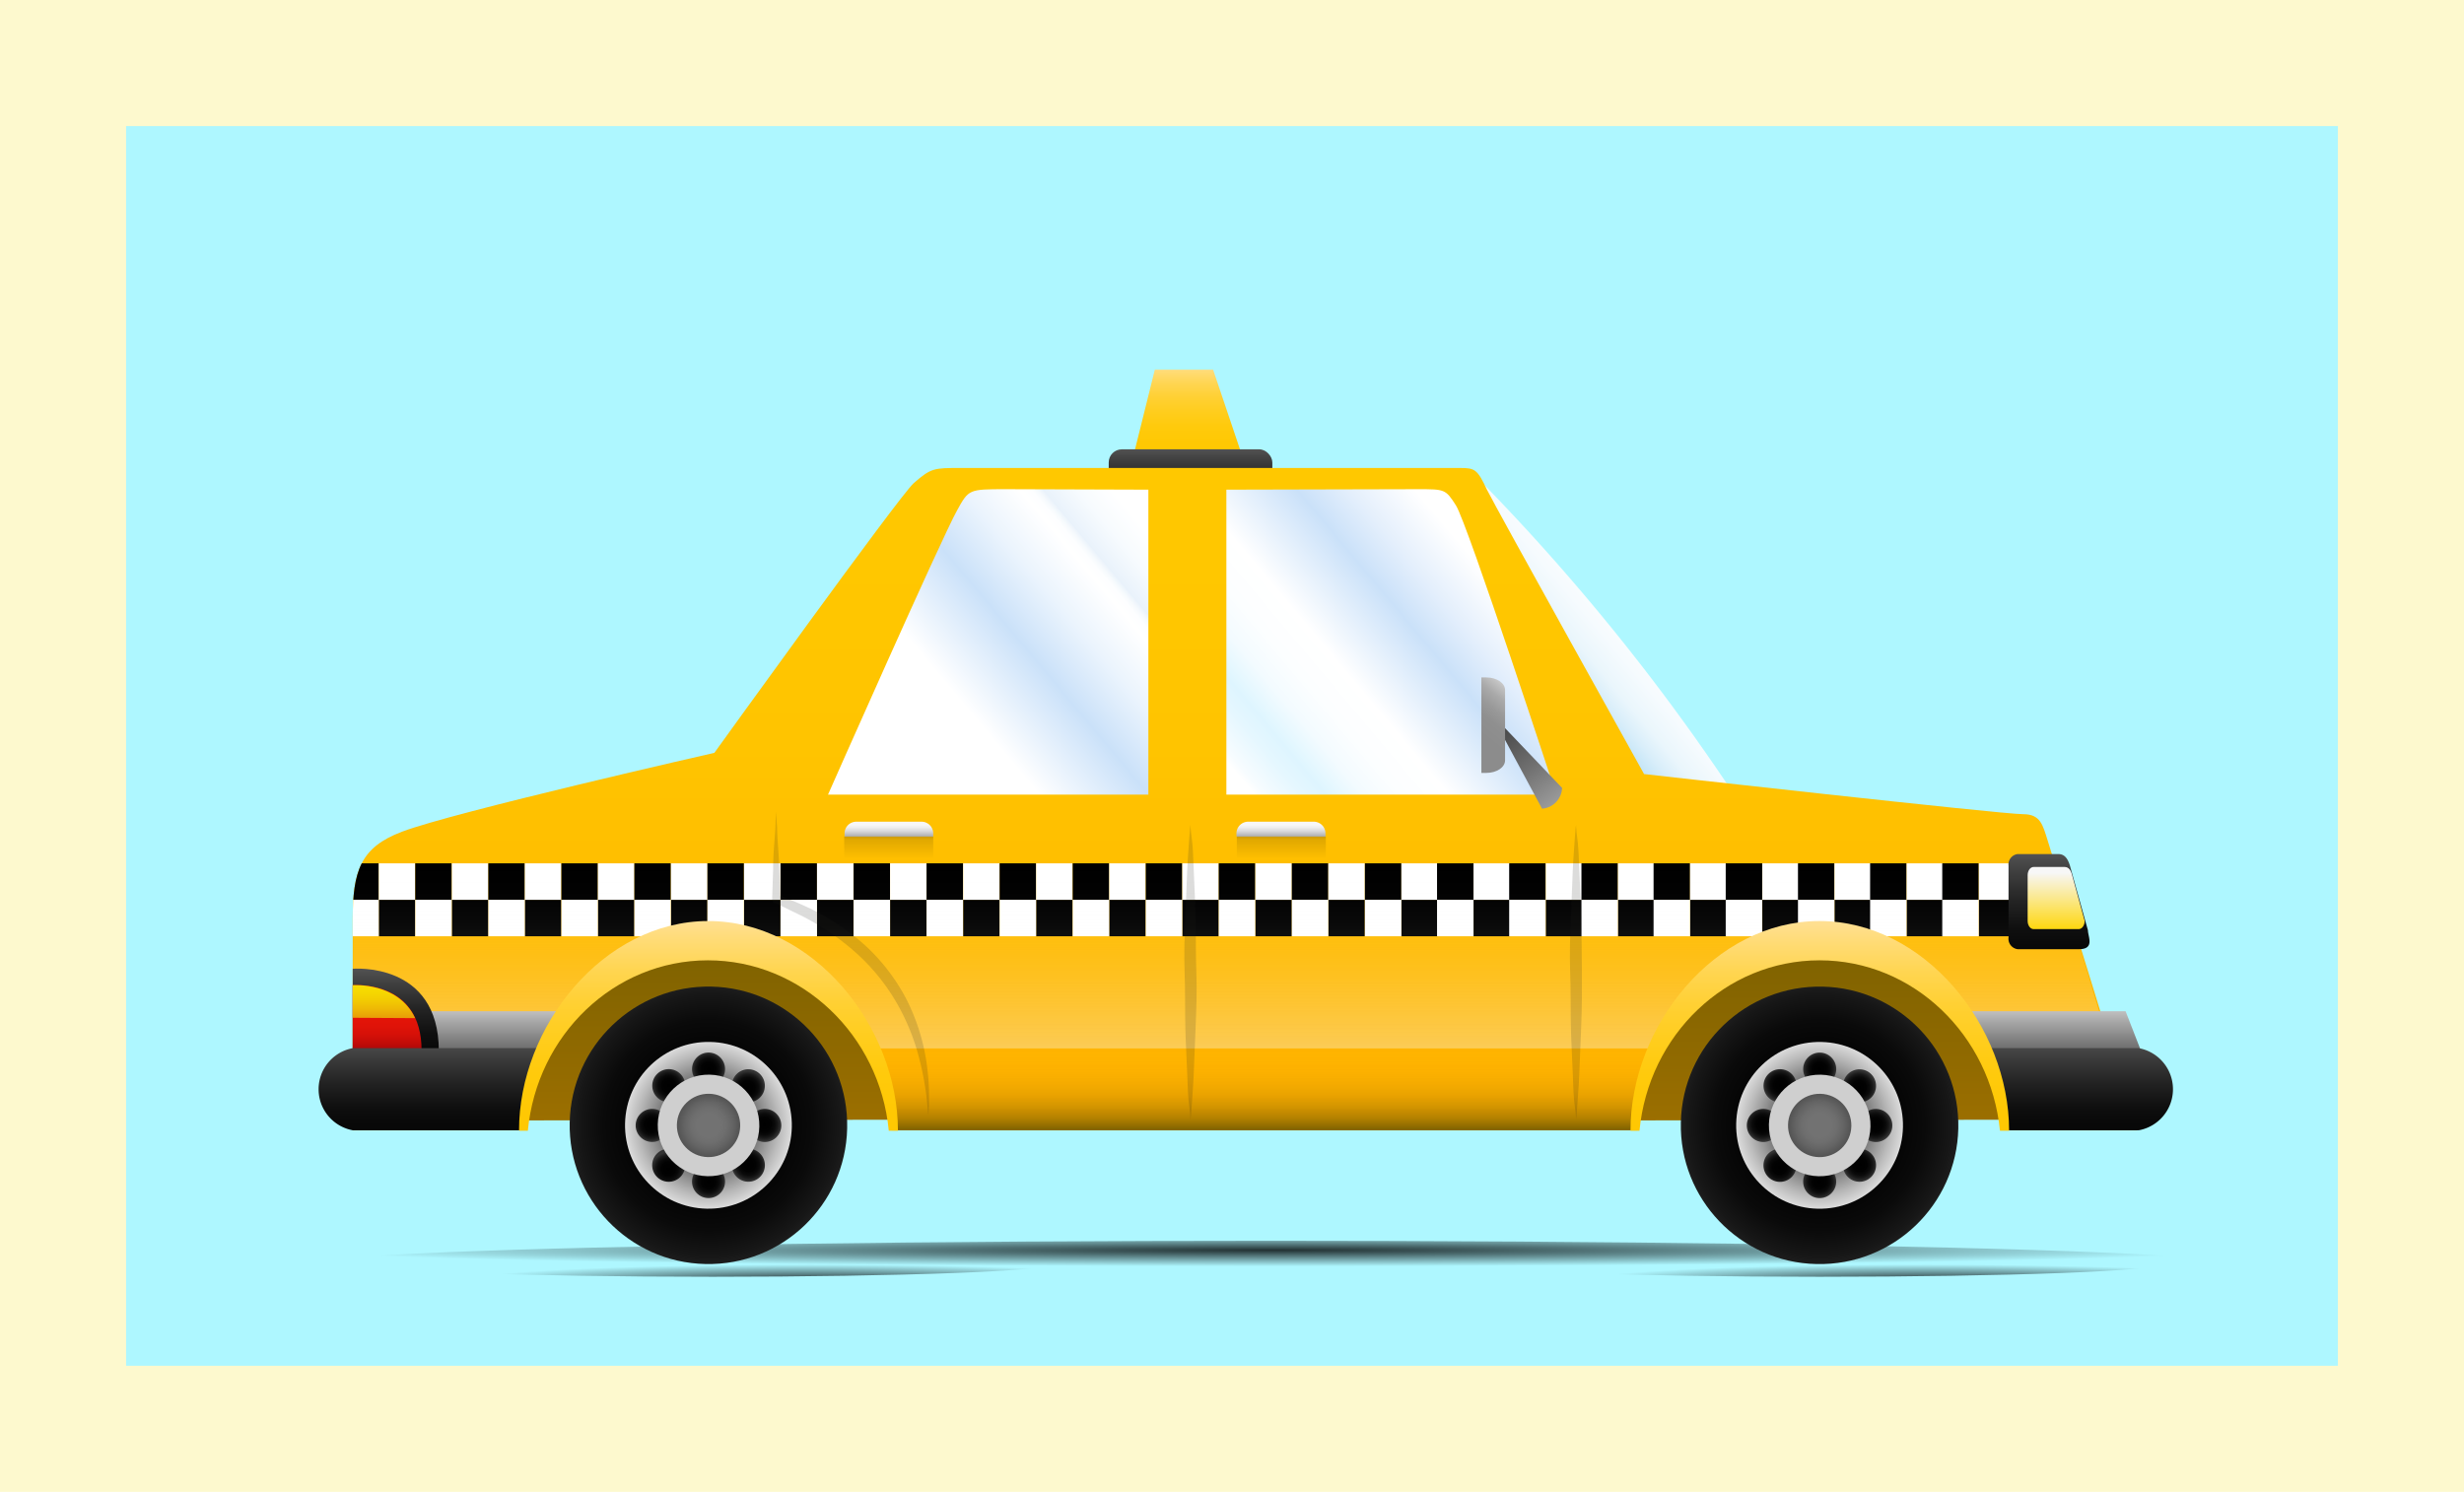 <svg xmlns="http://www.w3.org/2000/svg" xmlns:xlink="http://www.w3.org/1999/xlink" viewBox="0 0 210.06 127.2"><defs><style>.cls-1{fill:none;}.cls-2{fill:#fdf9ce;}.cls-3{fill:#aef7ff;}.cls-4,.cls-5,.cls-6{opacity:0.8;}.cls-4{fill:url(#radial-gradient);}.cls-5{fill:url(#radial-gradient-2);}.cls-6{fill:url(#radial-gradient-3);}.cls-7{fill:url(#linear-gradient);}.cls-8{fill:url(#linear-gradient-2);}.cls-9{fill:url(#linear-gradient-3);}.cls-10{fill:url(#linear-gradient-4);}.cls-11{clip-path:url(#clip-path);}.cls-12{fill:#fff;}.cls-13{opacity:0.5;fill:url(#linear-gradient-5);}.cls-14{fill:url(#linear-gradient-6);}.cls-15{fill:url(#linear-gradient-7);}.cls-16{fill:url(#linear-gradient-8);}.cls-17{fill:url(#linear-gradient-9);}.cls-18{fill:url(#linear-gradient-10);}.cls-19,.cls-21{opacity:0.2;}.cls-19{fill:url(#linear-gradient-11);}.cls-20{fill:url(#linear-gradient-12);}.cls-21{fill:url(#linear-gradient-13);}.cls-22{fill:url(#linear-gradient-14);}.cls-23{opacity:0.16;}.cls-24{fill:#1d1d1b;}.cls-25{fill:url(#linear-gradient-15);}.cls-26{fill:url(#linear-gradient-16);}.cls-27{fill:url(#linear-gradient-17);}.cls-28{fill:url(#linear-gradient-18);}.cls-29{fill:url(#linear-gradient-19);}.cls-30{fill:url(#linear-gradient-20);}.cls-31{fill:url(#linear-gradient-21);}.cls-32{fill:url(#linear-gradient-22);}.cls-33{fill:url(#linear-gradient-23);}.cls-34{fill:url(#linear-gradient-24);}.cls-35{fill:url(#linear-gradient-25);}.cls-36{fill:url(#radial-gradient-4);}.cls-37{fill:url(#radial-gradient-5);}.cls-38{fill:url(#radial-gradient-6);}.cls-39{fill:url(#radial-gradient-7);}.cls-40{fill:url(#radial-gradient-8);}.cls-41{fill:url(#radial-gradient-9);}.cls-42{fill:url(#radial-gradient-10);}.cls-43{fill:url(#radial-gradient-11);}.cls-44{fill:url(#radial-gradient-12);}.cls-45{fill:url(#radial-gradient-13);}.cls-46{fill:#cfcfcf;}.cls-47,.cls-60{opacity:0.6;}.cls-47{fill:url(#radial-gradient-14);}.cls-48{fill:url(#linear-gradient-26);}.cls-49{fill:url(#linear-gradient-27);}.cls-50{fill:url(#radial-gradient-15);}.cls-51{fill:url(#radial-gradient-16);}.cls-52{fill:url(#radial-gradient-17);}.cls-53{fill:url(#radial-gradient-18);}.cls-54{fill:url(#radial-gradient-19);}.cls-55{fill:url(#radial-gradient-20);}.cls-56{fill:url(#radial-gradient-21);}.cls-57{fill:url(#radial-gradient-22);}.cls-58{fill:url(#radial-gradient-23);}.cls-59{fill:url(#radial-gradient-24);}.cls-60{fill:url(#radial-gradient-25);}</style><radialGradient id="radial-gradient" cx="4344.29" cy="548.85" r="138.11" gradientTransform="translate(-843.29 103.7) scale(0.21 0.01)" gradientUnits="userSpaceOnUse"><stop offset="0"/><stop offset="1" stop-opacity="0"/></radialGradient><radialGradient id="radial-gradient-2" cx="4797.81" cy="548.85" r="138.11" xlink:href="#radial-gradient"/><radialGradient id="radial-gradient-3" cx="1206.06" cy="303.69" r="138.11" gradientTransform="translate(-603.1 103.56) scale(0.59 0.01)" xlink:href="#radial-gradient"/><linearGradient id="linear-gradient" x1="101.29" y1="30.58" x2="101.29" y2="40.02" gradientUnits="userSpaceOnUse"><stop offset="0" stop-color="#ffe2a3"/><stop offset="0.01" stop-color="#ffe19e"/><stop offset="0.12" stop-color="#ffdb74"/><stop offset="0.23" stop-color="#ffd550"/><stop offset="0.35" stop-color="#ffd033"/><stop offset="0.48" stop-color="#ffcd1d"/><stop offset="0.61" stop-color="#ffca0c"/><stop offset="0.76" stop-color="#ffc803"/><stop offset="0.97" stop-color="#ffc800"/></linearGradient><linearGradient id="linear-gradient-2" x1="101.49" y1="37.71" x2="101.49" y2="43.79" gradientUnits="userSpaceOnUse"><stop offset="0" stop-color="#5e5e5e"/><stop offset="0.2" stop-color="#454545"/><stop offset="0.51" stop-color="#242424"/><stop offset="0.77" stop-color="#0f0f0f"/><stop offset="0.94" stop-color="#080808"/></linearGradient><linearGradient id="linear-gradient-3" x1="123.92" y1="66.28" x2="145.41" y2="48.24" gradientUnits="userSpaceOnUse"><stop offset="0.06" stop-color="#fff"/><stop offset="0.08" stop-color="#fafdfe"/><stop offset="0.23" stop-color="#dcf0fa"/><stop offset="0.36" stop-color="#cae8f8"/><stop offset="0.45" stop-color="#c3e5f7"/><stop offset="0.5" stop-color="#d9eefa"/><stop offset="0.55" stop-color="#eaf6fc"/><stop offset="0.63" stop-color="#f6fbfe"/><stop offset="0.73" stop-color="#fdfeff"/><stop offset="0.98" stop-color="#fff"/></linearGradient><linearGradient id="linear-gradient-4" x1="106.12" y1="96.41" x2="106.12" y2="39.88" gradientUnits="userSpaceOnUse"><stop offset="0" stop-color="#ffaf00"/><stop offset="0.2" stop-color="#ffb800"/><stop offset="0.58" stop-color="#ffc400"/><stop offset="0.97" stop-color="#ffc800"/></linearGradient><clipPath id="clip-path"><path id="_Clipping_Path_" data-name="&lt;Clipping Path&gt;" class="cls-1" d="M30.07,78.41c0-4.14.65-6.16,4.21-7.5,4.4-1.67,26.62-6.72,26.62-6.72s15.78-21.93,17-23c1.48-1.29,1.72-1.29,4-1.29h42.55c1.29,0,1.49.1,2.33,1.88C127.55,43.34,140.16,66,140.16,66s30.41,3.44,32.32,3.42c1.48,0,1.67.93,2.08,2.22s7.62,24.74,7.62,24.74H171.25l-1.81-6.78H141.22l-1.65,6.78H76.07l-1.87-6.15h-28l-2,6.15H30.07Z"/></clipPath><linearGradient id="linear-gradient-5" x1="104.99" y1="92.6" x2="104.99" y2="71.28" gradientUnits="userSpaceOnUse"><stop offset="0" stop-color="#f7f7f7"/><stop offset="0.09" stop-color="#f7f7f7" stop-opacity="0.82"/><stop offset="0.2" stop-color="#f7f7f7" stop-opacity="0.6"/><stop offset="0.32" stop-color="#f7f7f7" stop-opacity="0.42"/><stop offset="0.43" stop-color="#f7f7f7" stop-opacity="0.27"/><stop offset="0.55" stop-color="#f7f7f7" stop-opacity="0.15"/><stop offset="0.66" stop-color="#f7f7f7" stop-opacity="0.07"/><stop offset="0.77" stop-color="#f7f7f7" stop-opacity="0.02"/><stop offset="0.88" stop-color="#f7f7f7" stop-opacity="0"/></linearGradient><linearGradient id="linear-gradient-6" x1="103.95" y1="67.07" x2="127.64" y2="47.19" gradientUnits="userSpaceOnUse"><stop offset="0.06" stop-color="#fff"/><stop offset="0.08" stop-color="#f7fcff"/><stop offset="0.16" stop-color="#e5f7ff"/><stop offset="0.21" stop-color="#def5ff"/><stop offset="0.23" stop-color="#e3f7ff"/><stop offset="0.29" stop-color="#f3fbff"/><stop offset="0.37" stop-color="#fcfeff"/><stop offset="0.47" stop-color="#fff"/><stop offset="0.69" stop-color="#cae1f9"/><stop offset="0.8" stop-color="#e4effc"/><stop offset="0.94" stop-color="#fff"/></linearGradient><linearGradient id="linear-gradient-7" x1="72.29" y1="70" x2="101.14" y2="45.8" gradientUnits="userSpaceOnUse"><stop offset="0.37" stop-color="#fff"/><stop offset="0.56" stop-color="#cae1f9"/><stop offset="0.68" stop-color="#ebf4fd"/><stop offset="0.78" stop-color="#fff"/><stop offset="0.8" stop-color="#fdfeff"/><stop offset="0.81" stop-color="#f6fafd"/><stop offset="0.82" stop-color="#ebf3fb"/><stop offset="0.82" stop-color="#e9f2fb"/><stop offset="0.88" stop-color="#f7fbfe"/><stop offset="0.94" stop-color="#fff"/></linearGradient><linearGradient id="linear-gradient-8" x1="137.1" y1="74.65" x2="126.59" y2="60.15" gradientUnits="userSpaceOnUse"><stop offset="0" stop-color="#f7f7f7"/><stop offset="0.32" stop-color="#b0b0b0"/><stop offset="0.64" stop-color="#6f6f6f"/><stop offset="0.87" stop-color="#474747"/><stop offset="1" stop-color="#383838"/></linearGradient><linearGradient id="linear-gradient-9" x1="123.61" y1="65.96" x2="129.92" y2="58.26" gradientUnits="userSpaceOnUse"><stop offset="0.43" stop-color="#8c8c8c"/><stop offset="0.57" stop-color="#8f8f8f"/><stop offset="0.67" stop-color="#999"/><stop offset="0.77" stop-color="#a9a9a9"/><stop offset="0.86" stop-color="#c1c1c1"/><stop offset="0.94" stop-color="#dfdfdf"/><stop offset="1" stop-color="#f7f7f7"/></linearGradient><linearGradient id="linear-gradient-10" x1="75.76" y1="73.35" x2="75.76" y2="70.17" gradientUnits="userSpaceOnUse"><stop offset="0.3" stop-color="#333"/><stop offset="0.47" stop-color="#787878"/><stop offset="0.64" stop-color="#aeaeae"/><stop offset="0.77" stop-color="#d6d6d6"/><stop offset="0.88" stop-color="#eee"/><stop offset="0.95" stop-color="#f7f7f7"/></linearGradient><linearGradient id="linear-gradient-11" x1="75.76" y1="73.22" x2="75.76" y2="71.33" gradientUnits="userSpaceOnUse"><stop offset="0" stop-opacity="0"/><stop offset="0.86" stop-opacity="0.6"/><stop offset="1"/></linearGradient><linearGradient id="linear-gradient-12" x1="109.24" y1="73.35" x2="109.24" y2="70.17" xlink:href="#linear-gradient-10"/><linearGradient id="linear-gradient-13" x1="109.24" y1="73.22" x2="109.24" y2="71.33" xlink:href="#linear-gradient-11"/><linearGradient id="linear-gradient-14" x1="106.12" y1="96.41" x2="106.12" y2="89.37" gradientUnits="userSpaceOnUse"><stop offset="0" stop-color="#7a6000"/><stop offset="0.02" stop-color="#7c6100" stop-opacity="0.95"/><stop offset="0.15" stop-color="#8b6700" stop-opacity="0.66"/><stop offset="0.29" stop-color="#966d00" stop-opacity="0.42"/><stop offset="0.43" stop-color="#a07100" stop-opacity="0.23"/><stop offset="0.59" stop-color="#a67400" stop-opacity="0.1"/><stop offset="0.76" stop-color="#aa7500" stop-opacity="0.02"/><stop offset="1" stop-color="#ab7600" stop-opacity="0"/></linearGradient><linearGradient id="linear-gradient-15" x1="174.65" y1="71.89" x2="174.65" y2="81.42" xlink:href="#linear-gradient-2"/><linearGradient id="linear-gradient-16" x1="175.29" y1="73.3" x2="175.29" y2="79.55" gradientUnits="userSpaceOnUse"><stop offset="0.18" stop-color="#f7f7f7"/><stop offset="0.26" stop-color="#f8f3dd"/><stop offset="1" stop-color="#ffd500"/></linearGradient><linearGradient id="linear-gradient-17" x1="174.73" y1="82.69" x2="174.73" y2="94.42" gradientUnits="userSpaceOnUse"><stop offset="0.13" stop-color="#f7f7f7"/><stop offset="0.2" stop-color="#dfdfdf"/><stop offset="0.39" stop-color="#a3a3a3"/><stop offset="0.56" stop-color="#727272"/><stop offset="0.72" stop-color="#505050"/><stop offset="0.84" stop-color="#3b3b3b"/><stop offset="0.92" stop-color="#333"/></linearGradient><linearGradient id="linear-gradient-18" x1="41.5" y1="82.69" x2="41.5" y2="94.42" xlink:href="#linear-gradient-17"/><linearGradient id="linear-gradient-19" x1="33.74" y1="81.82" x2="33.74" y2="90.03" xlink:href="#linear-gradient-2"/><linearGradient id="linear-gradient-20" x1="33" y1="83.37" x2="33" y2="89.94" gradientUnits="userSpaceOnUse"><stop offset="0" stop-color="#e81508"/><stop offset="0.46" stop-color="#e61508"/><stop offset="0.63" stop-color="#df1308"/><stop offset="0.75" stop-color="#d41008"/><stop offset="0.84" stop-color="#c30c08"/><stop offset="0.93" stop-color="#ad0709"/><stop offset="1" stop-color="#920009"/><stop offset="1" stop-color="#910009"/></linearGradient><linearGradient id="linear-gradient-21" x1="32.73" y1="83.7" x2="32.73" y2="86.98" gradientUnits="userSpaceOnUse"><stop offset="0" stop-color="#f7de00"/><stop offset="0.23" stop-color="#f6da01"/><stop offset="0.46" stop-color="#f3cd02"/><stop offset="0.71" stop-color="#eeb805"/><stop offset="0.96" stop-color="#e79a08"/><stop offset="1" stop-color="#e69409"/></linearGradient><linearGradient id="linear-gradient-22" x1="36.4" y1="87.79" x2="36.4" y2="96.39" xlink:href="#linear-gradient-2"/><linearGradient id="linear-gradient-23" x1="-1736.08" y1="87.79" x2="-1736.08" y2="96.39" gradientTransform="matrix(-1, 0, 0, 1, -1558.68, 0)" xlink:href="#linear-gradient-2"/><linearGradient id="linear-gradient-24" x1="155.34" y1="104.47" x2="155.34" y2="79.89" gradientTransform="matrix(1, 0, 0, 1, -0.38, -1.51)" gradientUnits="userSpaceOnUse"><stop offset="0" stop-color="#ab7600"/><stop offset="0.5" stop-color="#916a00"/><stop offset="1" stop-color="#7a6000"/></linearGradient><linearGradient id="linear-gradient-25" x1="155.34" y1="79.2" x2="155.34" y2="102.13" gradientTransform="matrix(1, 0, 0, 1, -0.38, -1.51)" xlink:href="#linear-gradient"/><radialGradient id="radial-gradient-4" cx="154.87" cy="70.59" r="14" gradientTransform="matrix(0, 1, -1, 0, 225.74, -58.91)" gradientUnits="userSpaceOnUse"><stop offset="0"/><stop offset="0.42" stop-color="#020202"/><stop offset="0.64" stop-color="#0a0a0a"/><stop offset="0.8" stop-color="#171717"/><stop offset="0.95" stop-color="#2a2a2a"/><stop offset="1" stop-color="#333"/></radialGradient><radialGradient id="radial-gradient-5" cx="154.87" cy="70.59" r="8.19" gradientTransform="matrix(0, 1, -1, 0, 225.74, -58.91)" gradientUnits="userSpaceOnUse"><stop offset="0.3" stop-color="#333"/><stop offset="0.5" stop-color="#757575"/><stop offset="0.74" stop-color="#bbb"/><stop offset="0.91" stop-color="#e6e6e6"/><stop offset="1" stop-color="#f7f7f7"/></radialGradient><radialGradient id="radial-gradient-6" cx="154.76" cy="65.8" r="1.41" gradientTransform="translate(220.94 -63.6) rotate(90)" xlink:href="#radial-gradient-4"/><radialGradient id="radial-gradient-7" cx="154.97" cy="75.39" r="1.41" gradientTransform="matrix(0, 1, -1, 0, 230.53, -54.22)" xlink:href="#radial-gradient-4"/><radialGradient id="radial-gradient-8" cx="-697.42" cy="1563.19" r="1.41" gradientTransform="translate(847.84 -1467.27)" xlink:href="#radial-gradient-4"/><radialGradient id="radial-gradient-9" cx="-697.21" cy="1572.78" r="1.41" gradientTransform="translate(857.19 -1476.87)" xlink:href="#radial-gradient-4"/><radialGradient id="radial-gradient-10" cx="38.55" cy="991.64" r="1.41" gradientTransform="translate(113.26 -899.09)" xlink:href="#radial-gradient-4"/><radialGradient id="radial-gradient-11" cx="38.76" cy="1001.23" r="1.41" gradientTransform="translate(119.83 -901.9)" xlink:href="#radial-gradient-4"/><radialGradient id="radial-gradient-12" cx="-1622.91" cy="1447.8" r="1.41" gradientTransform="translate(-1296.2 -1523.47) rotate(-90)" xlink:href="#radial-gradient-4"/><radialGradient id="radial-gradient-13" cx="-1622.7" cy="1457.39" r="1.41" gradientTransform="translate(-1298.99 -1530.07) rotate(-90)" xlink:href="#radial-gradient-4"/><radialGradient id="radial-gradient-14" cx="154.87" cy="70.59" r="2.7" gradientTransform="translate(225.74 -58.91) rotate(90)" gradientUnits="userSpaceOnUse"><stop offset="0.39" stop-color="#333"/><stop offset="0.55" stop-color="#2d2d2d"/><stop offset="0.75" stop-color="#1d1d1d"/><stop offset="0.98" stop-color="#030303"/><stop offset="1"/></radialGradient><linearGradient id="linear-gradient-26" x1="60.61" y1="104.3" x2="60.61" y2="79.72" xlink:href="#linear-gradient-24"/><linearGradient id="linear-gradient-27" x1="60.61" y1="79.03" x2="60.61" y2="101.96" gradientTransform="matrix(1, 0, 0, 1, -0.38, -1.51)" xlink:href="#linear-gradient"/><radialGradient id="radial-gradient-15" cx="60.16" cy="72.67" r="14" gradientTransform="translate(133.08 35.8) rotate(90)" xlink:href="#radial-gradient-4"/><radialGradient id="radial-gradient-16" cx="60.16" cy="72.67" r="8.19" gradientTransform="translate(133.08 35.8) rotate(90)" xlink:href="#radial-gradient-5"/><radialGradient id="radial-gradient-17" cx="60.06" cy="67.87" r="1.41" gradientTransform="translate(128.28 31.11) rotate(90)" xlink:href="#radial-gradient-4"/><radialGradient id="radial-gradient-18" cx="60.27" cy="77.46" r="1.41" gradientTransform="translate(137.87 40.49) rotate(90)" xlink:href="#radial-gradient-4"/><radialGradient id="radial-gradient-19" cx="-699.5" cy="1468.48" r="1.41" gradientTransform="translate(755.15 -1372.57)" xlink:href="#radial-gradient-4"/><radialGradient id="radial-gradient-20" cx="-699.29" cy="1478.07" r="1.41" gradientTransform="translate(764.56 -1382.15)" xlink:href="#radial-gradient-4"/><radialGradient id="radial-gradient-21" cx="-29.89" cy="926.14" r="1.41" gradientTransform="translate(86.9 -833.58)" xlink:href="#radial-gradient-4"/><radialGradient id="radial-gradient-22" cx="-29.68" cy="935.73" r="1.41" gradientTransform="translate(93.54 -836.39)" xlink:href="#radial-gradient-4"/><radialGradient id="radial-gradient-23" cx="-1557.41" cy="1379.37" r="1.41" gradientTransform="matrix(0, -1, 1, 0, -1322.61, -1457.87)" xlink:href="#radial-gradient-4"/><radialGradient id="radial-gradient-24" cx="-1557.2" cy="1388.96" r="1.41" gradientTransform="matrix(0, -1, 1, 0, -1325.31, -1464.55)" xlink:href="#radial-gradient-4"/><radialGradient id="radial-gradient-25" cx="60.16" cy="72.67" r="2.7" gradientTransform="translate(133.08 35.8) rotate(90)" xlink:href="#radial-gradient-14"/></defs><title>Asset 5</title><g id="Layer_2" data-name="Layer 2"><g id="Layer_1-2" data-name="Layer 1"><g id="_Group_" data-name="&lt;Group&gt;"><rect id="_Rectangle_" data-name="&lt;Rectangle&gt;" class="cls-2" width="210.06" height="127.2"/><rect id="_Rectangle_2" data-name="&lt;Rectangle&gt;" class="cls-3" x="52.18" y="-30.68" width="105.7" height="188.56" transform="translate(168.63 -41.43) rotate(90)"/></g><g id="_Group_2" data-name="&lt;Group&gt;"><ellipse id="_Path_" data-name="&lt;Path&gt;" class="cls-4" cx="60.76" cy="107.79" rx="28.85" ry="1.07"/><ellipse id="_Path_2" data-name="&lt;Path&gt;" class="cls-5" cx="155.14" cy="107.79" rx="28.85" ry="1.07"/><ellipse id="_Path_3" data-name="&lt;Path&gt;" class="cls-6" cx="108.35" cy="107.79" rx="81.77" ry="2"/><g id="_Group_3" data-name="&lt;Group&gt;"><polygon id="_Path_4" data-name="&lt;Path&gt;" class="cls-7" points="96.46 39.53 98.45 31.52 103.42 31.52 106.12 39.53 96.46 39.53"/><rect id="_Path_5" data-name="&lt;Path&gt;" class="cls-8" x="94.52" y="38.31" width="13.95" height="5.16" rx="1.12" ry="1.12"/><path id="_Path_6" data-name="&lt;Path&gt;" class="cls-9" d="M125.79,40.58a182.06,182.06,0,0,1,23.15,28.85H126.56Z"/><path id="_Path_7" data-name="&lt;Path&gt;" class="cls-10" d="M30.07,78.41c0-4.14.65-6.16,4.21-7.5,4.4-1.67,26.62-6.72,26.62-6.72s15.78-21.93,17-23c1.48-1.29,1.72-1.29,4-1.29h42.55c1.29,0,1.49.1,2.33,1.88C127.55,43.34,140.16,66,140.16,66s30.65,3.44,32.32,3.42c1.48,0,1.67.93,2.08,2.22s7.62,24.74,7.62,24.74H171.25l-1.81-6.78H141.22l-1.65,6.78H76.07l-1.87-6.15h-28l-2,6.15H30.07Z"/><g id="_Clip_Group_" data-name="&lt;Clip Group&gt;"><g class="cls-11"><g id="_Group_4" data-name="&lt;Group&gt;"><g id="_Group_5" data-name="&lt;Group&gt;"><rect id="_Path_8" data-name="&lt;Path&gt;" x="29.18" y="73.61" width="3.11" height="3.11"/><rect id="_Path_9" data-name="&lt;Path&gt;" x="32.29" y="76.72" width="3.11" height="3.11"/><rect id="_Path_10" data-name="&lt;Path&gt;" class="cls-12" x="29.18" y="76.72" width="3.11" height="3.11"/><rect id="_Path_11" data-name="&lt;Path&gt;" class="cls-12" x="32.29" y="73.61" width="3.11" height="3.11"/></g><g id="_Group_6" data-name="&lt;Group&gt;"><rect id="_Path_12" data-name="&lt;Path&gt;" x="35.4" y="73.61" width="3.11" height="3.11"/><rect id="_Path_13" data-name="&lt;Path&gt;" x="38.52" y="76.72" width="3.11" height="3.11"/><rect id="_Path_14" data-name="&lt;Path&gt;" class="cls-12" x="35.4" y="76.72" width="3.11" height="3.11"/><rect id="_Path_15" data-name="&lt;Path&gt;" class="cls-12" x="38.52" y="73.61" width="3.11" height="3.11"/></g><g id="_Group_7" data-name="&lt;Group&gt;"><rect id="_Path_16" data-name="&lt;Path&gt;" x="41.63" y="73.61" width="3.11" height="3.11"/><rect id="_Path_17" data-name="&lt;Path&gt;" x="44.74" y="76.72" width="3.11" height="3.11"/><rect id="_Path_18" data-name="&lt;Path&gt;" class="cls-12" x="41.63" y="76.72" width="3.11" height="3.11"/><rect id="_Path_19" data-name="&lt;Path&gt;" class="cls-12" x="44.74" y="73.61" width="3.11" height="3.11"/></g><g id="_Group_8" data-name="&lt;Group&gt;"><rect id="_Path_20" data-name="&lt;Path&gt;" x="47.86" y="73.61" width="3.11" height="3.11"/><rect id="_Path_21" data-name="&lt;Path&gt;" x="50.97" y="76.72" width="3.11" height="3.11"/><rect id="_Path_22" data-name="&lt;Path&gt;" class="cls-12" x="47.86" y="76.72" width="3.11" height="3.11"/><rect id="_Path_23" data-name="&lt;Path&gt;" class="cls-12" x="50.97" y="73.61" width="3.11" height="3.11"/></g><g id="_Group_9" data-name="&lt;Group&gt;"><rect id="_Path_24" data-name="&lt;Path&gt;" x="54.08" y="73.61" width="3.11" height="3.11"/><rect id="_Path_25" data-name="&lt;Path&gt;" x="57.2" y="76.72" width="3.11" height="3.11"/><rect id="_Path_26" data-name="&lt;Path&gt;" class="cls-12" x="54.08" y="76.72" width="3.11" height="3.11"/><rect id="_Path_27" data-name="&lt;Path&gt;" class="cls-12" x="57.2" y="73.61" width="3.11" height="3.11"/></g><g id="_Group_10" data-name="&lt;Group&gt;"><rect id="_Path_28" data-name="&lt;Path&gt;" x="60.31" y="73.61" width="3.11" height="3.11"/><rect id="_Path_29" data-name="&lt;Path&gt;" x="63.43" y="76.72" width="3.11" height="3.11"/><rect id="_Path_30" data-name="&lt;Path&gt;" class="cls-12" x="60.31" y="76.72" width="3.11" height="3.11"/><rect id="_Path_31" data-name="&lt;Path&gt;" class="cls-12" x="63.43" y="73.61" width="3.11" height="3.11"/></g><g id="_Group_11" data-name="&lt;Group&gt;"><rect id="_Path_32" data-name="&lt;Path&gt;" x="66.54" y="73.61" width="3.11" height="3.11"/><rect id="_Path_33" data-name="&lt;Path&gt;" x="69.65" y="76.72" width="3.11" height="3.11"/><rect id="_Path_34" data-name="&lt;Path&gt;" class="cls-12" x="66.54" y="76.72" width="3.11" height="3.11"/><rect id="_Path_35" data-name="&lt;Path&gt;" class="cls-12" x="69.65" y="73.61" width="3.11" height="3.11"/></g><g id="_Group_12" data-name="&lt;Group&gt;"><rect id="_Path_36" data-name="&lt;Path&gt;" x="72.77" y="73.61" width="3.11" height="3.11"/><rect id="_Path_37" data-name="&lt;Path&gt;" x="75.88" y="76.72" width="3.11" height="3.11"/><rect id="_Path_38" data-name="&lt;Path&gt;" class="cls-12" x="72.77" y="76.72" width="3.11" height="3.11"/><rect id="_Path_39" data-name="&lt;Path&gt;" class="cls-12" x="75.88" y="73.61" width="3.11" height="3.11"/></g><g id="_Group_13" data-name="&lt;Group&gt;"><rect id="_Path_40" data-name="&lt;Path&gt;" x="78.99" y="73.61" width="3.11" height="3.11"/><rect id="_Path_41" data-name="&lt;Path&gt;" x="82.11" y="76.72" width="3.11" height="3.11"/><rect id="_Path_42" data-name="&lt;Path&gt;" class="cls-12" x="78.99" y="76.72" width="3.11" height="3.11"/><rect id="_Path_43" data-name="&lt;Path&gt;" class="cls-12" x="82.11" y="73.61" width="3.11" height="3.11"/></g><g id="_Group_14" data-name="&lt;Group&gt;"><rect id="_Path_44" data-name="&lt;Path&gt;" x="85.22" y="73.61" width="3.11" height="3.11"/><rect id="_Path_45" data-name="&lt;Path&gt;" x="88.33" y="76.72" width="3.11" height="3.11"/><rect id="_Path_46" data-name="&lt;Path&gt;" class="cls-12" x="85.22" y="76.72" width="3.11" height="3.11"/><rect id="_Path_47" data-name="&lt;Path&gt;" class="cls-12" x="88.33" y="73.61" width="3.11" height="3.11"/></g><g id="_Group_15" data-name="&lt;Group&gt;"><rect id="_Path_48" data-name="&lt;Path&gt;" x="91.45" y="73.61" width="3.11" height="3.11"/><rect id="_Path_49" data-name="&lt;Path&gt;" x="94.56" y="76.72" width="3.11" height="3.11"/><rect id="_Path_50" data-name="&lt;Path&gt;" class="cls-12" x="91.45" y="76.72" width="3.11" height="3.11"/><rect id="_Path_51" data-name="&lt;Path&gt;" class="cls-12" x="94.56" y="73.61" width="3.11" height="3.11"/></g><g id="_Group_16" data-name="&lt;Group&gt;"><rect id="_Path_52" data-name="&lt;Path&gt;" x="97.68" y="73.61" width="3.11" height="3.11"/><rect id="_Path_53" data-name="&lt;Path&gt;" x="100.79" y="76.72" width="3.11" height="3.11"/><rect id="_Path_54" data-name="&lt;Path&gt;" class="cls-12" x="97.68" y="76.72" width="3.11" height="3.11"/><rect id="_Path_55" data-name="&lt;Path&gt;" class="cls-12" x="100.79" y="73.61" width="3.11" height="3.11"/></g><g id="_Group_17" data-name="&lt;Group&gt;"><rect id="_Path_56" data-name="&lt;Path&gt;" x="103.9" y="73.61" width="3.11" height="3.11"/><rect id="_Path_57" data-name="&lt;Path&gt;" x="107.02" y="76.72" width="3.11" height="3.11"/><rect id="_Path_58" data-name="&lt;Path&gt;" class="cls-12" x="103.9" y="76.72" width="3.11" height="3.11"/><rect id="_Path_59" data-name="&lt;Path&gt;" class="cls-12" x="107.02" y="73.61" width="3.11" height="3.11"/></g><g id="_Group_18" data-name="&lt;Group&gt;"><rect id="_Path_60" data-name="&lt;Path&gt;" x="110.13" y="73.61" width="3.11" height="3.11"/><rect id="_Path_61" data-name="&lt;Path&gt;" x="113.24" y="76.72" width="3.11" height="3.11"/><rect id="_Path_62" data-name="&lt;Path&gt;" class="cls-12" x="110.13" y="76.72" width="3.11" height="3.11"/><rect id="_Path_63" data-name="&lt;Path&gt;" class="cls-12" x="113.24" y="73.61" width="3.11" height="3.11"/></g><g id="_Group_19" data-name="&lt;Group&gt;"><rect id="_Path_64" data-name="&lt;Path&gt;" x="116.36" y="73.61" width="3.11" height="3.11"/><rect id="_Path_65" data-name="&lt;Path&gt;" x="119.47" y="76.72" width="3.11" height="3.11"/><rect id="_Path_66" data-name="&lt;Path&gt;" class="cls-12" x="116.36" y="76.72" width="3.11" height="3.11"/><rect id="_Path_67" data-name="&lt;Path&gt;" class="cls-12" x="119.47" y="73.61" width="3.11" height="3.11"/></g><g id="_Group_20" data-name="&lt;Group&gt;"><rect id="_Path_68" data-name="&lt;Path&gt;" x="122.51" y="73.61" width="3.11" height="3.11"/><rect id="_Path_69" data-name="&lt;Path&gt;" x="125.62" y="76.72" width="3.11" height="3.11"/><rect id="_Path_70" data-name="&lt;Path&gt;" class="cls-12" x="122.51" y="76.72" width="3.11" height="3.11"/><rect id="_Path_71" data-name="&lt;Path&gt;" class="cls-12" x="125.62" y="73.61" width="3.11" height="3.11"/></g><g id="_Group_21" data-name="&lt;Group&gt;"><rect id="_Path_72" data-name="&lt;Path&gt;" x="128.66" y="73.61" width="3.11" height="3.11"/><rect id="_Path_73" data-name="&lt;Path&gt;" x="131.78" y="76.72" width="3.11" height="3.11"/><rect id="_Path_74" data-name="&lt;Path&gt;" class="cls-12" x="128.66" y="76.72" width="3.11" height="3.11"/><rect id="_Path_75" data-name="&lt;Path&gt;" class="cls-12" x="131.78" y="73.61" width="3.11" height="3.11"/></g><g id="_Group_22" data-name="&lt;Group&gt;"><rect id="_Path_76" data-name="&lt;Path&gt;" x="134.82" y="73.61" width="3.11" height="3.11"/><rect id="_Path_77" data-name="&lt;Path&gt;" x="137.93" y="76.72" width="3.11" height="3.11"/><rect id="_Path_78" data-name="&lt;Path&gt;" class="cls-12" x="134.82" y="76.72" width="3.11" height="3.11"/><rect id="_Path_79" data-name="&lt;Path&gt;" class="cls-12" x="137.93" y="73.61" width="3.11" height="3.11"/></g><g id="_Group_23" data-name="&lt;Group&gt;"><rect id="_Path_80" data-name="&lt;Path&gt;" x="140.97" y="73.61" width="3.11" height="3.11"/><rect id="_Path_81" data-name="&lt;Path&gt;" x="144.08" y="76.72" width="3.11" height="3.11"/><rect id="_Path_82" data-name="&lt;Path&gt;" class="cls-12" x="140.97" y="76.72" width="3.11" height="3.11"/><rect id="_Path_83" data-name="&lt;Path&gt;" class="cls-12" x="144.08" y="73.61" width="3.11" height="3.11"/></g><g id="_Group_24" data-name="&lt;Group&gt;"><rect id="_Path_84" data-name="&lt;Path&gt;" x="147.12" y="73.61" width="3.11" height="3.11"/><rect id="_Path_85" data-name="&lt;Path&gt;" x="150.24" y="76.72" width="3.11" height="3.11"/><rect id="_Path_86" data-name="&lt;Path&gt;" class="cls-12" x="147.12" y="76.72" width="3.11" height="3.11"/><rect id="_Path_87" data-name="&lt;Path&gt;" class="cls-12" x="150.24" y="73.61" width="3.11" height="3.11"/></g><g id="_Group_25" data-name="&lt;Group&gt;"><rect id="_Path_88" data-name="&lt;Path&gt;" x="153.28" y="73.61" width="3.11" height="3.11"/><rect id="_Path_89" data-name="&lt;Path&gt;" x="156.39" y="76.72" width="3.11" height="3.11"/><rect id="_Path_90" data-name="&lt;Path&gt;" class="cls-12" x="153.28" y="76.72" width="3.11" height="3.11"/><rect id="_Path_91" data-name="&lt;Path&gt;" class="cls-12" x="156.39" y="73.61" width="3.11" height="3.11"/></g><g id="_Group_26" data-name="&lt;Group&gt;"><rect id="_Path_92" data-name="&lt;Path&gt;" x="159.43" y="73.61" width="3.11" height="3.11"/><rect id="_Path_93" data-name="&lt;Path&gt;" x="162.54" y="76.72" width="3.11" height="3.11"/><rect id="_Path_94" data-name="&lt;Path&gt;" class="cls-12" x="159.43" y="76.72" width="3.11" height="3.11"/><rect id="_Path_95" data-name="&lt;Path&gt;" class="cls-12" x="162.54" y="73.61" width="3.11" height="3.11"/></g><g id="_Group_27" data-name="&lt;Group&gt;"><rect id="_Path_96" data-name="&lt;Path&gt;" x="165.58" y="73.61" width="3.11" height="3.11"/><rect id="_Path_97" data-name="&lt;Path&gt;" x="168.7" y="76.72" width="3.11" height="3.11"/><rect id="_Path_98" data-name="&lt;Path&gt;" class="cls-12" x="165.58" y="76.72" width="3.11" height="3.11"/><rect id="_Path_99" data-name="&lt;Path&gt;" class="cls-12" x="168.7" y="73.61" width="3.11" height="3.11"/></g><g id="_Group_28" data-name="&lt;Group&gt;"><rect id="_Path_100" data-name="&lt;Path&gt;" x="171.74" y="73.61" width="3.11" height="3.11"/><rect id="_Path_101" data-name="&lt;Path&gt;" x="174.85" y="76.72" width="3.11" height="3.11"/><rect id="_Path_102" data-name="&lt;Path&gt;" class="cls-12" x="171.74" y="76.72" width="3.11" height="3.11"/><rect id="_Path_103" data-name="&lt;Path&gt;" class="cls-12" x="174.85" y="73.61" width="3.11" height="3.11"/></g></g></g></g><path id="_Path_104" data-name="&lt;Path&gt;" class="cls-13" d="M174.55,71.67c-.41-1.28-.59-2.23-2.08-2.22-1.91,0-32.32-3.42-32.32-3.42S127.55,43.34,126.8,41.76c-.84-1.78-1-1.88-2.33-1.88H81.93c-2.28,0-2.53,0-4,1.29-1.24,1.08-17,23-17,23s-22.22,5.05-26.62,6.72c-3.56,1.35-4.21,3.36-4.21,7.5v11H179.89C180.29,90.6,174.85,72.62,174.55,71.67Z"/><path id="_Path_105" data-name="&lt;Path&gt;" class="cls-14" d="M104.55,41.75v26h28.12s-7.56-23.12-8.55-24.66c-.88-1.38-.95-1.38-3.22-1.38Z"/><path id="_Path_106" data-name="&lt;Path&gt;" class="cls-15" d="M97.9,41.75v26H70.59s9.64-21.79,11-24.23c1-1.81,1-1.81,4.18-1.81Z"/><g id="_Group_29" data-name="&lt;Group&gt;"><path id="_Path_107" data-name="&lt;Path&gt;" class="cls-16" d="M127.81,62.16l3.65,6.79a1.84,1.84,0,0,0,1.71-1.77l-5.37-5.63Z"/><path id="_Path_108" data-name="&lt;Path&gt;" class="cls-17" d="M126.29,65.9h.43c.88,0,1.59-.48,1.59-1.07v-6c0-.59-.71-1.07-1.59-1.07h-.43Z"/></g><g id="_Group_30" data-name="&lt;Group&gt;"><path id="_Path_109" data-name="&lt;Path&gt;" class="cls-18" d="M79.56,71.33v-.27a1,1,0,0,0-1-1H73a1,1,0,0,0-1,1v.27Z"/><rect id="_Path_110" data-name="&lt;Path&gt;" class="cls-19" x="71.97" y="71.33" width="7.59" height="1.89"/></g><g id="_Group_31" data-name="&lt;Group&gt;"><path id="_Path_111" data-name="&lt;Path&gt;" class="cls-20" d="M113,71.33v-.27a1,1,0,0,0-1-1h-5.59a1,1,0,0,0-1,1v.27Z"/><rect id="_Path_112" data-name="&lt;Path&gt;" class="cls-21" x="105.44" y="71.33" width="7.59" height="1.89"/></g><path id="_Path_113" data-name="&lt;Path&gt;" class="cls-22" d="M30.07,89.37v7H44.25l2-6.15h28l1.87,6.15h63.5l1.65-6.78h28.23l1.81,6.78h10.92l-2.28-7Z"/><g id="_Group_32" data-name="&lt;Group&gt;" class="cls-23"><path id="_Path_114" data-name="&lt;Path&gt;" class="cls-24" d="M66.15,69.2l.1,1.36c0,.86.14,2.1.19,3.57l.08,2.39v0h0s0,0,0-.07l0-.05.08,0,.27.12.61.24c.42.17.84.36,1.26.55a19.89,19.89,0,0,1,4.94,3.23,16.68,16.68,0,0,1,3.61,4.69,17.57,17.57,0,0,1,1.62,4.88,19.59,19.59,0,0,1,.29,3.59c0,.87-.06,1.36-.06,1.36l-.13-1.35a25.48,25.48,0,0,0-.65-3.49,18.7,18.7,0,0,0-1.84-4.58,17.43,17.43,0,0,0-3.51-4.37,21.42,21.42,0,0,0-4.66-3.18l-1.21-.59-.6-.29-.31-.16A1.32,1.32,0,0,1,66,77s-.21-.26-.17-.25h0l0-.11v-.06l.08-2.39c0-1.48.15-2.71.19-3.57Z"/></g><g id="_Group_33" data-name="&lt;Group&gt;" class="cls-23"><path id="_Path_115" data-name="&lt;Path&gt;" class="cls-24" d="M101.49,70.33s0,.39.1,1.08.14,1.67.18,2.85.13,2.56.16,4,0,3,.06,4.62,0,3.15-.06,4.62-.11,2.85-.16,4-.14,2.16-.18,2.85-.1,1.08-.1,1.08,0-.39-.1-1.08-.14-1.67-.18-2.85-.13-2.56-.16-4,0-3-.06-4.62,0-3.15.06-4.62.11-2.85.16-4,.14-2.16.18-2.85S101.49,70.33,101.49,70.33Z"/></g><g id="_Group_34" data-name="&lt;Group&gt;" class="cls-23"><path id="_Path_116" data-name="&lt;Path&gt;" class="cls-24" d="M134.36,70.33s0,.39.1,1.08.14,1.67.18,2.85.13,2.56.16,4,.05,3,.06,4.62,0,3.15-.06,4.62-.12,2.85-.16,4-.14,2.16-.18,2.85-.1,1.08-.1,1.08,0-.39-.1-1.08-.14-1.67-.18-2.85-.13-2.56-.16-4,0-3-.06-4.62,0-3.15.06-4.62.11-2.85.16-4,.14-2.16.18-2.85S134.36,70.33,134.36,70.33Z"/></g><path id="_Path_117" data-name="&lt;Path&gt;" class="cls-25" d="M178,79.32c0,.54.61,1.61-.77,1.61H172a.9.9,0,0,1-.77-1V73.82a.9.9,0,0,1,.77-1h3.47c.53,0,.8.36,1,1Z"/><path id="_Path_118" data-name="&lt;Path&gt;" class="cls-26" d="M177.72,78.52c0,.39-.23.7-.51.7h-3.84c-.28,0-.51-.31-.51-.7v-3.9c0-.39.23-.7.51-.7H176c.35,0,.54.25.65.7Z"/><polygon id="_Path_119" data-name="&lt;Path&gt;" class="cls-27" points="166.33 86.22 181.21 86.22 183.13 91.16 169.1 91.17 166.33 86.22"/><polygon id="_Path_120" data-name="&lt;Path&gt;" class="cls-28" points="33.74 86.22 49.3 86.22 46.77 91.16 33.7 91.17 33.74 86.22"/><g id="_Group_35" data-name="&lt;Group&gt;"><path id="_Path_121" data-name="&lt;Path&gt;" class="cls-29" d="M30.07,89.6v-7s7.34-.65,7.34,7Z"/><path id="_Path_122" data-name="&lt;Path&gt;" class="cls-30" d="M30.07,89.6V84s5.87-.52,5.87,5.56Z"/><path id="_Path_123" data-name="&lt;Path&gt;" class="cls-31" d="M35.39,86.81C33.93,83.7,30.07,84,30.07,84v2.78Z"/></g><g id="_Group_36" data-name="&lt;Group&gt;"><path id="_Path_124" data-name="&lt;Path&gt;" class="cls-32" d="M45.78,89.37H30.07a3.56,3.56,0,0,0,0,7H44.49Z"/><path id="_Path_125" data-name="&lt;Path&gt;" class="cls-33" d="M169.43,89.37h12.91a3.56,3.56,0,0,1,0,7H170.72Z"/><g id="_Group_37" data-name="&lt;Group&gt;"><g id="_Group_38" data-name="&lt;Group&gt;"><path id="_Path_126" data-name="&lt;Path&gt;" class="cls-34" d="M155.11,80.62c-8.65,0-15.66,6.71-15.64,14.91l31.34-.06C170.79,87.27,163.76,80.61,155.11,80.62Z"/><path id="_Path_127" data-name="&lt;Path&gt;" class="cls-35" d="M139.77,96.41c.77-8.15,7.34-14.52,15.34-14.53s14.59,6.39,15.39,14.53h.78s0,0,0,0c0-8.92-7.26-17.89-16.18-17.88S139,87.49,139,96.41c0,0,0,0,0,0Z"/></g><g id="_Group_39" data-name="&lt;Group&gt;"><circle id="_Path_128" data-name="&lt;Path&gt;" class="cls-36" cx="155.14" cy="95.96" r="11.83" transform="translate(55.8 248.96) rotate(-88.75)"/><circle id="_Path_129" data-name="&lt;Path&gt;" class="cls-37" cx="155.14" cy="95.96" r="7.11" transform="translate(55.8 248.96) rotate(-88.75)"/><g id="_Group_40" data-name="&lt;Group&gt;"><circle id="_Path_130" data-name="&lt;Path&gt;" class="cls-38" cx="155.14" cy="91.17" r="1.41" transform="translate(60.6 244.27) rotate(-88.75)"/><circle id="_Path_131" data-name="&lt;Path&gt;" class="cls-39" cx="155.14" cy="100.76" r="1.41" transform="translate(51.01 253.65) rotate(-88.75)"/><circle id="_Path_132" data-name="&lt;Path&gt;" class="cls-40" cx="150.34" cy="95.96" r="1.41" transform="translate(51.11 244.17) rotate(-88.75)"/><circle id="_Path_133" data-name="&lt;Path&gt;" class="cls-41" cx="159.93" cy="95.96" r="1.41" transform="translate(60.49 253.76) rotate(-88.75)"/></g><g id="_Group_41" data-name="&lt;Group&gt;"><circle id="_Path_134" data-name="&lt;Path&gt;" class="cls-42" cx="151.75" cy="92.57" r="1.41" transform="translate(-21.88 130.64) rotate(-43.75)"/><circle id="_Path_135" data-name="&lt;Path&gt;" class="cls-43" cx="158.53" cy="99.35" r="1.41" transform="translate(-24.69 137.21) rotate(-43.75)"/><circle id="_Path_136" data-name="&lt;Path&gt;" class="cls-44" cx="151.75" cy="99.35" r="1.41" transform="translate(-26.58 132.5) rotate(-43.74)"/><circle id="_Path_137" data-name="&lt;Path&gt;" class="cls-45" cx="158.53" cy="92.57" r="1.41" transform="translate(-20.01 135.31) rotate(-43.74)"/></g><circle id="_Path_138" data-name="&lt;Path&gt;" class="cls-46" cx="155.14" cy="95.96" r="4.33" transform="translate(55.81 248.97) rotate(-88.75)"/><circle id="_Path_139" data-name="&lt;Path&gt;" class="cls-47" cx="155.14" cy="95.96" r="2.7" transform="translate(55.81 248.97) rotate(-88.75)"/></g></g><g id="_Group_42" data-name="&lt;Group&gt;"><g id="_Group_43" data-name="&lt;Group&gt;"><path id="_Path_140" data-name="&lt;Path&gt;" class="cls-48" d="M60.38,80.62c-8.65,0-15.66,6.71-15.64,14.91l31.34-.06C76.06,87.27,69,80.61,60.38,80.62Z"/><path id="_Path_141" data-name="&lt;Path&gt;" class="cls-49" d="M45,96.41c.77-8.15,7.34-14.52,15.34-14.53S75,88.27,75.77,96.41h.78s0,0,0,0c0-8.92-7.26-17.89-16.18-17.88s-16.14,9-16.12,17.88c0,0,0,0,0,0Z"/></g><g id="_Group_44" data-name="&lt;Group&gt;"><circle id="_Path_142" data-name="&lt;Path&gt;" class="cls-50" cx="60.41" cy="95.96" r="11.83" transform="translate(-36.86 154.25) rotate(-88.75)"/><circle id="_Path_143" data-name="&lt;Path&gt;" class="cls-51" cx="60.41" cy="95.96" r="7.11" transform="translate(-36.86 154.25) rotate(-88.75)"/><g id="_Group_45" data-name="&lt;Group&gt;"><circle id="_Path_144" data-name="&lt;Path&gt;" class="cls-52" cx="60.41" cy="91.17" r="1.41" transform="translate(-32.06 149.56) rotate(-88.75)"/><circle id="_Path_145" data-name="&lt;Path&gt;" class="cls-53" cx="60.41" cy="100.76" r="1.41" transform="translate(-41.65 158.94) rotate(-88.75)"/><circle id="_Path_146" data-name="&lt;Path&gt;" class="cls-54" cx="55.61" cy="95.96" r="1.41" transform="translate(-41.55 149.46) rotate(-88.75)"/><circle id="_Path_147" data-name="&lt;Path&gt;" class="cls-55" cx="65.2" cy="95.96" r="1.41" transform="translate(-32.16 159.05) rotate(-88.75)"/></g><g id="_Group_46" data-name="&lt;Group&gt;"><circle id="_Path_148" data-name="&lt;Path&gt;" class="cls-56" cx="57.01" cy="92.57" r="1.41" transform="translate(-48.18 65.12) rotate(-43.75)"/><circle id="_Path_149" data-name="&lt;Path&gt;" class="cls-57" cx="63.8" cy="99.35" r="1.41" transform="translate(-50.99 71.7) rotate(-43.75)"/><circle id="_Path_150" data-name="&lt;Path&gt;" class="cls-58" cx="57.01" cy="99.35" r="1.41" transform="translate(-52.87 66.99) rotate(-43.74)"/><circle id="_Path_151" data-name="&lt;Path&gt;" class="cls-59" cx="63.8" cy="92.57" r="1.41" transform="translate(-46.3 69.81) rotate(-43.74)"/></g><circle id="_Path_152" data-name="&lt;Path&gt;" class="cls-46" cx="60.41" cy="95.96" r="4.33" transform="translate(-36.85 154.26) rotate(-88.75)"/><circle id="_Path_153" data-name="&lt;Path&gt;" class="cls-60" cx="60.41" cy="95.96" r="2.7" transform="translate(-36.85 154.26) rotate(-88.75)"/></g></g></g></g></g></g></g></svg>